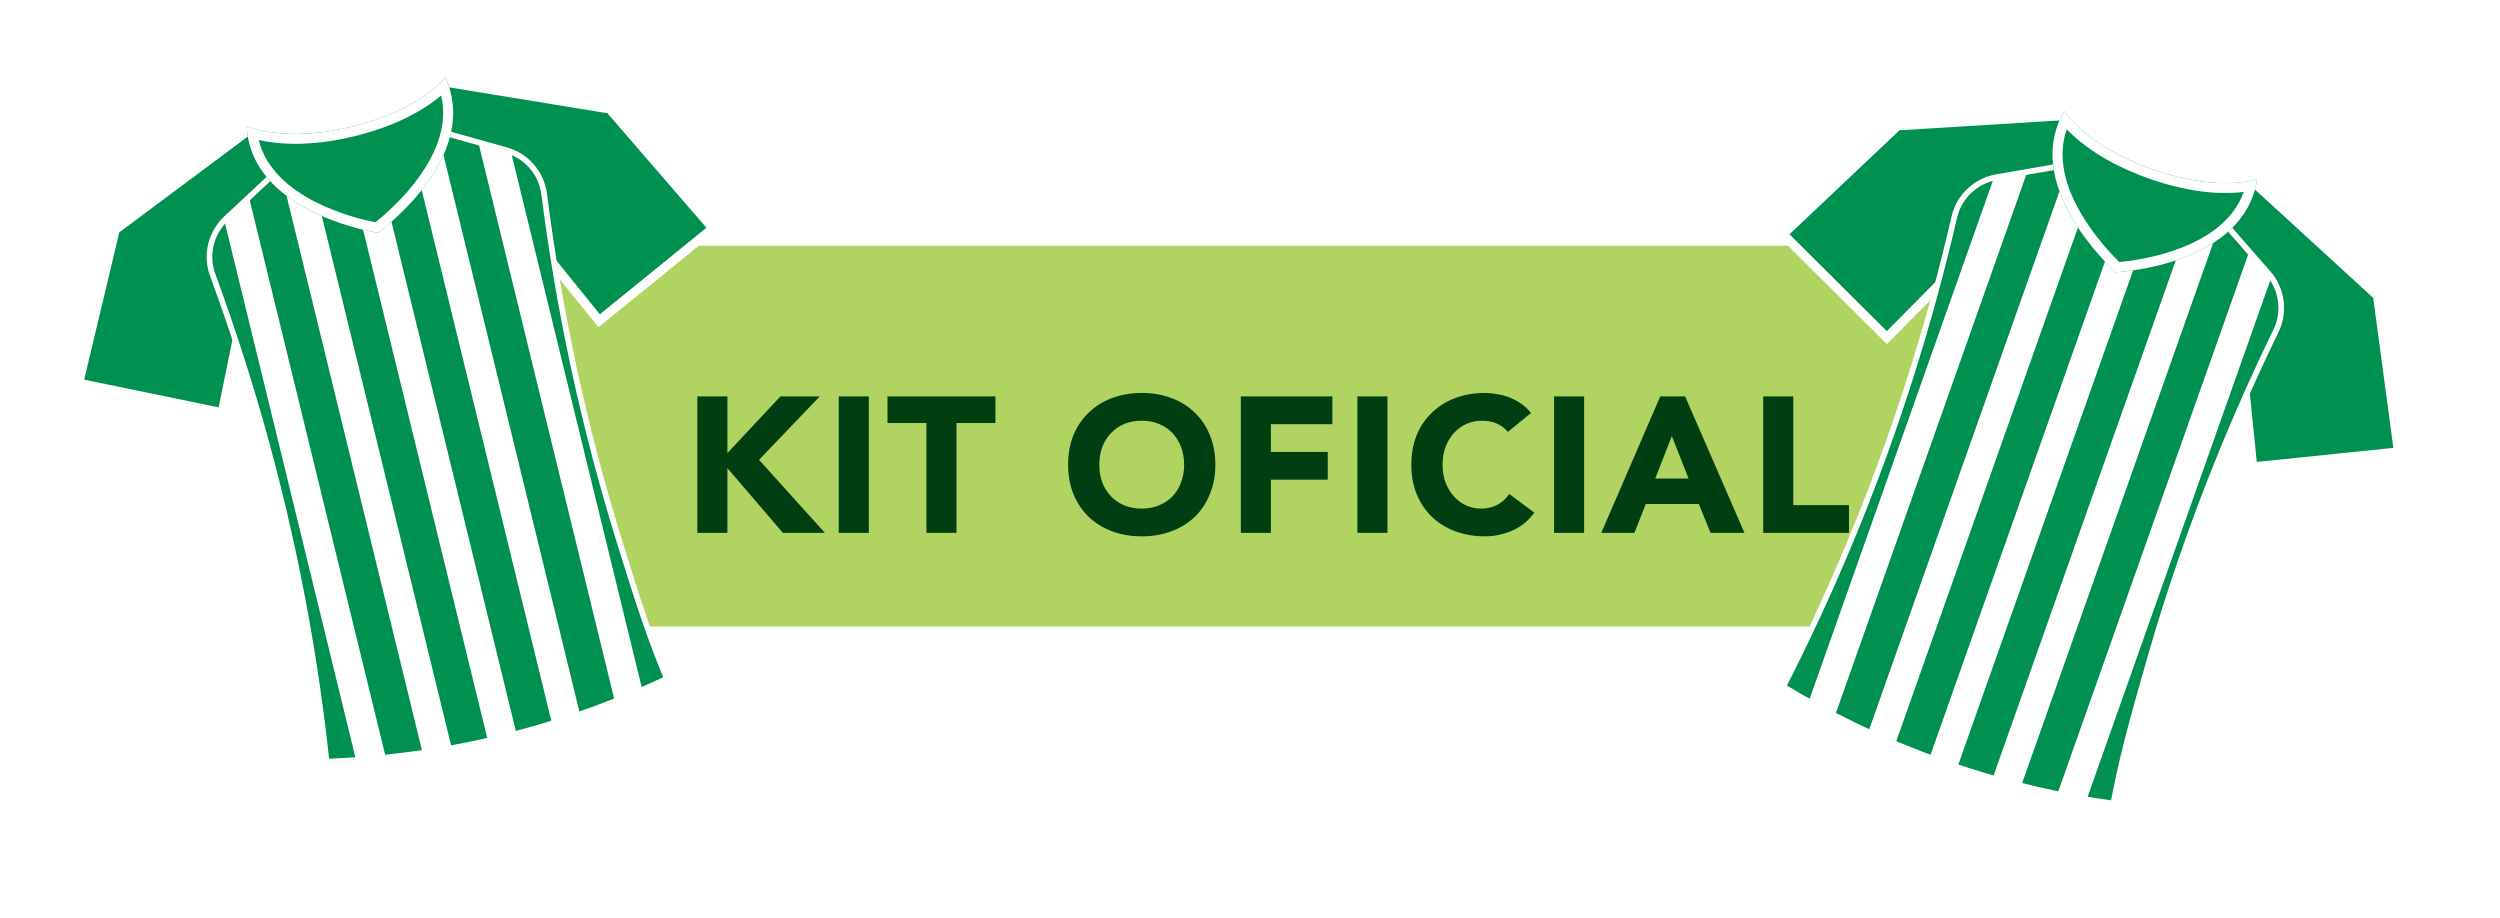 <svg width="441" height="162" viewBox="0 0 441 162" fill="none" xmlns="http://www.w3.org/2000/svg">
<rect x="93.999" y="43.345" width="260" height="67.172" fill="#B0D361"/>
<g filter="url(#filter0_d_1_337)">
<path d="M123.01 65.928L128.314 65.928L128.314 75.924L137.664 65.928L144.6 65.928L133.89 77.114L145.518 90L138.106 90L128.314 78.576L128.314 90L123.01 90L123.01 65.928ZM147.955 65.928L153.259 65.928L153.259 90L147.955 90L147.955 65.928ZM163.421 70.62L156.553 70.62L156.553 65.928L175.593 65.928L175.593 70.62L168.725 70.62L168.725 90L163.421 90L163.421 70.62ZM188.415 77.964C188.415 76.037 188.733 74.292 189.367 72.728C190.025 71.164 190.931 69.838 192.087 68.75C193.243 67.639 194.615 66.789 196.201 66.2C197.788 65.611 199.522 65.316 201.403 65.316C203.285 65.316 205.019 65.611 206.605 66.2C208.192 66.789 209.563 67.639 210.719 68.75C211.875 69.838 212.771 71.164 213.405 72.728C214.063 74.292 214.391 76.037 214.391 77.964C214.391 79.891 214.063 81.636 213.405 83.2C212.771 84.764 211.875 86.101 210.719 87.212C209.563 88.3 208.192 89.139 206.605 89.728C205.019 90.317 203.285 90.612 201.403 90.612C199.522 90.612 197.788 90.317 196.201 89.728C194.615 89.139 193.243 88.3 192.087 87.212C190.931 86.101 190.025 84.764 189.367 83.2C188.733 81.636 188.415 79.891 188.415 77.964ZM193.923 77.964C193.923 79.097 194.093 80.14 194.433 81.092C194.796 82.021 195.306 82.837 195.963 83.54C196.621 84.22 197.403 84.753 198.309 85.138C199.239 85.523 200.27 85.716 201.403 85.716C202.537 85.716 203.557 85.523 204.463 85.138C205.393 84.753 206.186 84.22 206.843 83.54C207.501 82.837 207.999 82.021 208.339 81.092C208.702 80.14 208.883 79.097 208.883 77.964C208.883 76.853 208.702 75.822 208.339 74.87C207.999 73.918 207.501 73.102 206.843 72.422C206.186 71.719 205.393 71.175 204.463 70.79C203.557 70.405 202.537 70.212 201.403 70.212C200.27 70.212 199.239 70.405 198.309 70.79C197.403 71.175 196.621 71.719 195.963 72.422C195.306 73.102 194.796 73.918 194.433 74.87C194.093 75.822 193.923 76.853 193.923 77.964ZM218.881 65.928L235.031 65.928L235.031 70.824L224.185 70.824L224.185 75.72L234.215 75.72L234.215 80.616L224.185 80.616L224.185 90L218.881 90L218.881 65.928ZM239.443 65.928L244.747 65.928L244.747 90L239.443 90L239.443 65.928ZM265.993 72.184C265.472 71.549 264.826 71.062 264.055 70.722C263.307 70.382 262.435 70.212 261.437 70.212C260.44 70.212 259.511 70.405 258.649 70.79C257.811 71.175 257.074 71.719 256.439 72.422C255.827 73.102 255.34 73.918 254.977 74.87C254.637 75.822 254.467 76.853 254.467 77.964C254.467 79.097 254.637 80.14 254.977 81.092C255.34 82.021 255.827 82.837 256.439 83.54C257.051 84.22 257.765 84.753 258.581 85.138C259.42 85.523 260.315 85.716 261.267 85.716C262.355 85.716 263.319 85.489 264.157 85.036C264.996 84.583 265.687 83.948 266.231 83.132L270.651 86.43C269.631 87.858 268.339 88.912 266.775 89.592C265.211 90.272 263.602 90.612 261.947 90.612C260.066 90.612 258.332 90.317 256.745 89.728C255.159 89.139 253.787 88.3 252.631 87.212C251.475 86.101 250.569 84.764 249.911 83.2C249.277 81.636 248.959 79.891 248.959 77.964C248.959 76.037 249.277 74.292 249.911 72.728C250.569 71.164 251.475 69.838 252.631 68.75C253.787 67.639 255.159 66.789 256.745 66.2C258.332 65.611 260.066 65.316 261.947 65.316C262.627 65.316 263.33 65.384 264.055 65.52C264.803 65.633 265.529 65.826 266.231 66.098C266.957 66.37 267.648 66.733 268.305 67.186C268.963 67.639 269.552 68.195 270.073 68.852L265.993 72.184ZM274.139 65.928L279.443 65.928L279.443 90L274.139 90L274.139 65.928ZM292.869 65.928L297.255 65.928L307.727 90L301.743 90L299.669 84.9L290.319 84.9L288.313 90L282.465 90L292.869 65.928ZM294.909 72.932L291.985 80.412L297.867 80.412L294.909 72.932ZM311.032 65.928L316.336 65.928L316.336 85.104L326.162 85.104L326.162 90L311.032 90L311.032 65.928Z" fill="#003F12"/>
<g clip-path="url(#clip0_1_337)">
<path d="M13.866 63.593L20.323 36.515L43.624 19.138L62.97 27.634L43.238 49.581C43.139 49.689 43.079 49.821 43.046 49.963L39.201 68.809L13.866 63.593ZM93.597 37.619C93.503 37.508 93.389 37.419 93.251 37.369L65.624 26.985L78.878 10.53L107.565 15.212L125.775 36.267L105.695 52.573L93.605 37.617L93.597 37.619Z" fill="#009050"/>
<path d="M79.218 11.41L107.149 15.976L124.614 36.174L105.812 51.439L94.227 37.114C94.046 36.89 93.803 36.715 93.535 36.613L66.96 26.626L79.21 11.412M43.727 20.076L61.611 27.932L42.629 49.043C42.439 49.257 42.303 49.525 42.246 49.806L38.567 67.859L14.852 62.967L21.042 36.992L43.727 20.076ZM78.545 9.648L64.303 27.333L43.513 18.203L19.606 36.046L12.88 64.219L39.837 69.768L43.839 50.121L64.309 27.357L92.967 38.125L105.573 53.716L126.938 36.368L107.984 14.457L78.545 9.648Z" fill="white"/>
<path d="M110.169 94.379C102.83 71.423 98.483 49.78 95.994 30.261C95.506 26.445 92.806 23.513 89.397 22.512C82.748 20.653 77.625 19.216 73.664 18.116L64.145 26.686L51.747 23.467C48.739 26.27 44.853 29.898 39.811 34.62C37.249 37.087 36.204 40.934 37.527 44.537C44.322 63.005 50.431 84.218 54.499 107.972C56.028 116.909 57.154 125.533 57.959 133.801C66.683 133.529 77.609 132.435 89.86 129.393C101.573 126.483 111.359 122.57 118.994 118.897C114.499 108.718 111.993 100.103 110.161 94.381L110.169 94.379Z" fill="#009050" stroke="white" stroke-miterlimit="10"/>
<path d="M84.373 21.102L109.289 123.142C110.975 122.471 112.592 121.791 114.145 121.119L90.129 22.768C89.889 22.676 89.641 22.586 89.397 22.512C87.609 22.011 85.946 21.546 84.373 21.102Z" fill="white"/>
<path d="M63.657 133.514C65.344 133.395 67.093 133.253 68.897 133.064L43.921 30.778C42.64 31.978 41.284 33.247 39.811 34.62C39.721 34.7 39.65 34.785 39.563 34.873L63.647 133.508L63.657 133.514Z" fill="white"/>
<path d="M61.482 25.996L86.899 130.091C87.883 129.868 88.865 129.636 89.868 129.391C90.571 129.22 91.264 129.042 91.948 128.858L66.486 24.582L64.147 26.693L61.483 26.004L61.482 25.996Z" fill="white"/>
<path d="M49.368 25.689L75.385 132.241C77.065 131.99 78.781 131.713 80.529 131.396L54.339 24.14L51.747 23.467C51.011 24.157 50.212 24.897 49.368 25.689Z" fill="white"/>
<path d="M71.977 19.641L98.207 127.062C99.912 126.537 101.56 125.984 103.159 125.434L77.194 19.096C75.927 18.743 74.749 18.411 73.664 18.116L71.969 19.643L71.977 19.641Z" fill="white"/>
<path d="M78.545 9.648C78.545 9.648 74.326 15.342 62.106 18.334C49.883 21.319 43.513 18.203 43.513 18.203C44.212 33.202 65.146 36.822 66.654 37.065L66.658 37.081C66.658 37.081 66.674 37.077 66.68 37.067C66.68 37.067 66.696 37.063 66.705 37.069L66.702 37.054C67.928 36.143 84.838 23.282 78.545 9.648Z" fill="#009150"/>
<path d="M63.51 24.086C72.193 21.966 77.115 18.637 79.464 16.632C79.53 14.607 79.161 12.512 78.17 10.41C78.17 10.41 74.044 15.796 62.192 18.69C50.341 21.584 44.196 18.705 44.196 18.705C44.288 21.035 44.924 23.057 45.916 24.824C48.917 25.523 54.827 26.206 63.51 24.086Z" fill="#009050"/>
<path d="M78.545 9.648C78.545 9.648 74.326 15.342 62.106 18.334C49.883 21.319 43.513 18.203 43.513 18.203C44.212 33.202 65.146 36.822 66.654 37.065L66.658 37.081C66.658 37.081 66.674 37.077 66.68 37.067C66.68 37.067 66.696 37.063 66.705 37.069L66.702 37.054C67.928 36.143 84.838 23.282 78.545 9.648ZM66.226 35.211C62.772 34.539 48.194 31.099 45.637 20.698C48.785 21.419 54.467 21.991 62.52 20.033C70.579 18.065 75.356 14.931 77.81 12.842C80.327 23.253 68.982 33.022 66.226 35.211Z" fill="white"/>
<path d="M88.909 125.465C76.903 128.446 66.182 129.557 57.548 129.857C57.693 131.17 57.842 132.498 57.967 133.799C66.691 133.527 77.617 132.433 89.868 129.391C101.581 126.481 111.367 122.568 119.002 118.895C118.456 117.656 117.942 116.442 117.451 115.255C109.904 118.84 100.33 122.626 88.917 125.463L88.909 125.465Z" fill="white"/>
</g>
<g clip-path="url(#clip1_1_337)">
<path d="M314.5 37.311L334.729 18.188L363.742 16.405L375.278 34.106L346.75 41.668C346.608 41.704 346.486 41.781 346.381 41.882L332.844 55.547L314.5 37.311ZM395.439 59.231C395.421 59.087 395.375 58.95 395.287 58.832L377.855 35.017L397.955 28.504L419.396 48.129L423.106 75.718L397.376 78.368L395.447 59.234L395.439 59.231Z" fill="#009050"/>
<path d="M397.758 29.426L418.63 48.54L422.185 75.004L398.094 77.484L396.243 59.153C396.215 58.867 396.107 58.587 395.939 58.355L379.169 35.448L397.75 29.424M363.315 17.246L373.978 33.612L346.536 40.884C346.259 40.959 345.999 41.109 345.797 41.313L332.834 54.405L315.668 37.327L335.07 18.981L363.315 17.246ZM398.159 27.584L376.558 34.585L364.161 15.561L334.386 17.402L313.333 37.295L332.852 56.697L346.957 42.448L376.55 34.608L394.635 59.309L396.647 79.258L424.024 76.439L420.16 47.726L398.159 27.584Z" fill="white"/>
<path d="M378.229 115.8C384.658 92.573 392.87 72.082 401.475 54.386C403.155 50.926 402.501 46.994 400.197 44.29C395.651 39.093 392.151 35.087 389.439 31.997L376.781 33.956L368.169 24.475C364.117 25.173 358.879 26.081 352.074 27.272C348.579 27.934 345.599 30.581 344.733 34.321C340.308 53.494 333.805 74.59 324.202 96.694C320.589 105.009 316.809 112.843 312.956 120.202C320.405 124.751 330.147 129.818 342.064 133.981C353.459 137.959 363.79 140.042 372.189 141.149C374.002 130.17 376.622 121.59 378.222 115.798L378.229 115.8Z" fill="#009050" stroke="white" stroke-miterlimit="10"/>
<path d="M396.765 40.359L361.744 139.388C363.523 139.749 365.248 140.066 366.915 140.353L400.669 44.906C400.519 44.697 400.36 44.486 400.197 44.29C398.975 42.892 397.838 41.592 396.765 40.359Z" fill="white"/>
<path d="M317.881 123.082C319.358 123.907 320.899 124.745 322.513 125.574L357.617 26.308C355.888 26.611 354.058 26.93 352.074 27.272C351.955 27.29 351.849 27.322 351.728 27.348L317.876 123.072L317.881 123.082Z" fill="white"/>
<path d="M374.93 31.921L339.204 132.943C340.15 133.295 341.098 133.639 342.072 133.983C342.754 134.225 343.431 134.456 344.104 134.676L379.892 33.477L376.778 33.964L374.927 31.929L374.93 31.921Z" fill="white"/>
<path d="M364.961 25.031L328.392 128.438C329.936 129.148 331.523 129.856 333.159 130.547L369.969 26.457L368.169 24.475C367.175 24.65 366.102 24.831 364.961 25.031Z" fill="white"/>
<path d="M387.192 32.35L350.325 136.6C352.039 137.094 353.721 137.534 355.36 137.949L391.856 34.749C390.989 33.761 390.185 32.839 389.439 31.997L387.184 32.347L387.192 32.35Z" fill="white"/>
<path d="M398.159 27.584C398.159 27.584 391.512 30.038 379.647 25.851C367.785 21.656 364.161 15.561 364.161 15.561C356.533 28.495 372.069 42.987 373.197 44.016L373.192 44.031C373.192 44.031 373.207 44.036 373.218 44.031C373.218 44.031 373.233 44.037 373.238 44.047L373.243 44.032C374.768 43.941 395.96 42.438 398.159 27.584Z" fill="#009150"/>
<path d="M377.673 31.433C386.1 34.413 392.041 34.323 395.104 33.931C396.268 32.273 397.107 30.317 397.429 28.016C397.429 28.016 391.027 30.264 379.525 26.196C368.023 22.129 364.457 16.356 364.457 16.356C363.258 18.356 362.684 20.396 362.547 22.418C364.675 24.645 369.246 28.453 377.673 31.433Z" fill="#009050"/>
<path d="M398.159 27.584C398.159 27.584 391.512 30.038 379.647 25.851C367.785 21.656 364.161 15.561 364.161 15.561C356.533 28.495 372.069 42.987 373.197 44.016L373.192 44.031C373.192 44.031 373.207 44.036 373.218 44.031C373.218 44.031 373.233 44.037 373.238 44.047L373.243 44.032C374.768 43.941 395.96 42.438 398.159 27.584ZM373.855 42.229C371.332 39.776 361.017 28.916 364.572 18.812C366.812 21.14 371.253 24.729 379.064 27.5C386.885 30.266 392.598 30.259 395.795 29.854C392.201 39.944 377.359 41.907 373.855 42.229Z" fill="white"/>
<path d="M343.419 130.172C331.74 126.094 322.161 121.154 314.772 116.677C314.174 117.855 313.571 119.048 312.964 120.205C320.413 124.754 330.155 129.821 342.072 133.983C353.467 137.961 363.798 140.045 372.197 141.152C372.419 139.816 372.654 138.518 372.893 137.257C364.615 136.124 354.531 134.05 343.427 130.175L343.419 130.172Z" fill="white"/>
</g>
</g>
<defs>
<filter id="filter0_d_1_337" x="0" y="0" width="440.506" height="161.73" filterUnits="userSpaceOnUse" color-interpolation-filters="sRGB">
<feFlood flood-opacity="0" result="BackgroundImageFix"/>
<feColorMatrix in="SourceAlpha" type="matrix" values="0 0 0 0 0 0 0 0 0 0 0 0 0 0 0 0 0 0 127 0" result="hardAlpha"/>
<feOffset dy="4"/>
<feGaussianBlur stdDeviation="2"/>
<feComposite in2="hardAlpha" operator="out"/>
<feColorMatrix type="matrix" values="0 0 0 0 0 0 0 0 0 0 0 0 0 0 0 0 0 0 0.25 0"/>
<feBlend mode="normal" in2="BackgroundImageFix" result="effect1_dropShadow_1_337"/>
<feBlend mode="normal" in="SourceGraphic" in2="effect1_dropShadow_1_337" result="shape"/>
</filter>
<clipPath id="clip0_1_337">
<rect width="117.409" height="119.418" fill="white" transform="translate(4 27.851) rotate(-13.722)"/>
</clipPath>
<clipPath id="clip1_1_337">
<rect width="117.409" height="119.418" fill="white" transform="translate(325.814 2) rotate(19.476)"/>
</clipPath>
</defs>
</svg>
